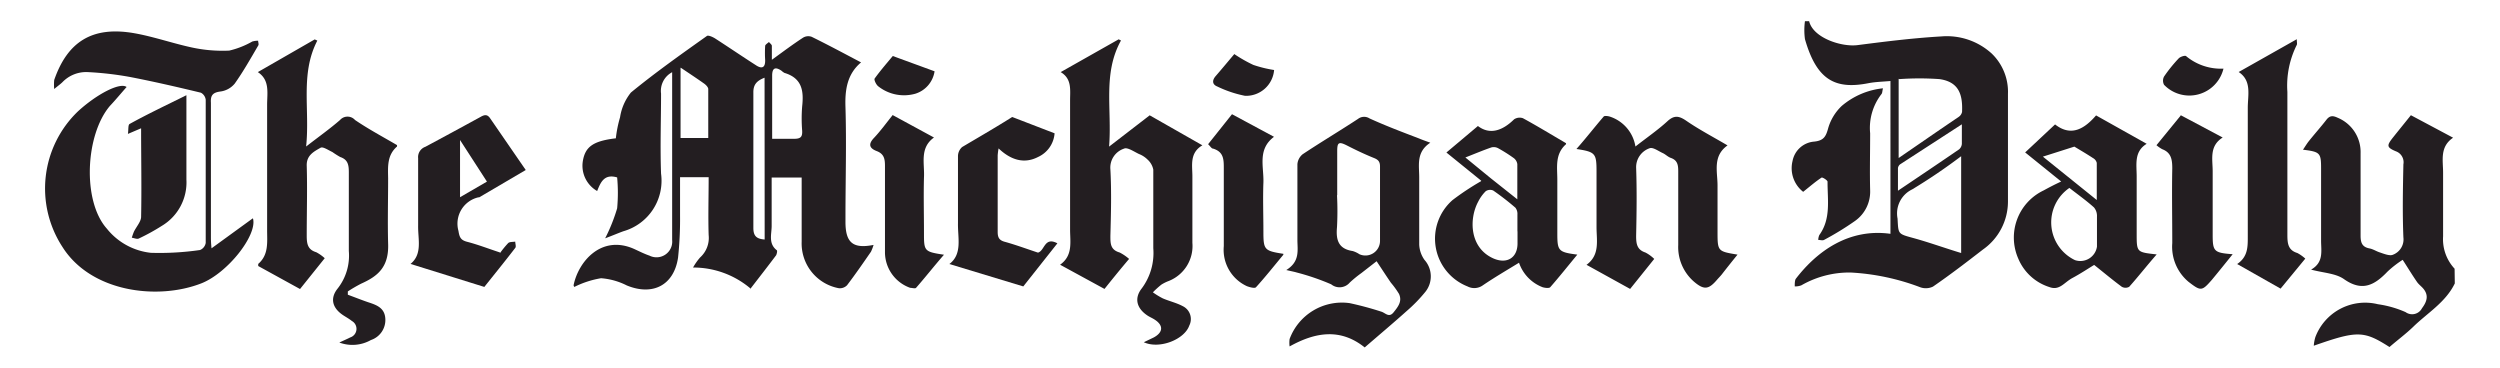 <svg id="Layer_1" data-name="Layer 1" xmlns="http://www.w3.org/2000/svg" viewBox="0 0 249.98 36.83"><path d="M196.17,12.43l-6.17,4a.57.57,0,0,0-.22.38c0,.69,0,1.38,0,2.26,2.17-1.46,4.15-2.79,6.12-4.14a.81.81,0,0,0,.27-.55c0-.61,0-1.22,0-2m-6.32-4.5v7.92c2.07-1.42,4-2.76,6-4.11a.8.8,0,0,0,.34-.5c.07-1.65-.26-3-2.26-3.28a28.44,28.44,0,0,0-4,0M196.1,25.3V15.62a56.57,56.57,0,0,1-4.9,3.32,2.66,2.66,0,0,0-1.46,2.91c.09,1.56,0,1.52,1.57,1.95s3.14,1,4.79,1.5M180.9,2.12c.39,1.66,3.22,2.6,4.85,2.39,2.79-.36,5.59-.71,8.39-.87a6.66,6.66,0,0,1,5,1.7,5.31,5.31,0,0,1,1.64,4.05c0,3.58,0,7.17,0,10.76a5.86,5.86,0,0,1-2.5,4.8c-1.63,1.26-3.27,2.52-5,3.71a1.65,1.65,0,0,1-1.28.06,23,23,0,0,0-6.94-1.47,9.62,9.62,0,0,0-4.94,1.28,1.76,1.76,0,0,1-.66.11c0-.25,0-.56.09-.74,2.17-2.84,5.38-5.09,9.48-4.52V8.1c-.75.07-1.49.08-2.21.22-3.36.66-5.18-.36-6.34-4.41a6.68,6.68,0,0,1,0-1.79Z" fill="#231e21"/><path d="M245.46,28.34c-.92,1.9-2.74,2.95-4.18,4.36-.74.71-1.57,1.32-2.35,2-2.57-1.64-3.21-1.66-7.57-.13a3.87,3.87,0,0,1,.16-.87,5.32,5.32,0,0,1,6.25-3.28,10.48,10.48,0,0,1,2.77.79,1.11,1.11,0,0,0,1.64-.39c.48-.64.7-1.27.14-1.95-.2-.24-.47-.43-.64-.68-.47-.68-.9-1.39-1.43-2.21a10.32,10.32,0,0,0-1.51,1.17c-1.28,1.34-2.52,2.06-4.36.76-.83-.58-2-.61-3.29-.95,1.28-.73,1-1.85,1-2.89,0-2.41,0-4.81,0-7.21,0-1.57-.09-1.68-1.81-1.89.23-.34.4-.63.62-.9.56-.7,1.17-1.38,1.72-2.09.34-.44.65-.43,1.12-.21a3.71,3.71,0,0,1,2.3,3.56q0,4.11,0,8.24c0,.69.15,1.13.89,1.27.36.07.69.29,1,.39s1,.39,1.32.25a1.64,1.64,0,0,0,1.07-1.75c-.1-2.43-.05-4.87,0-7.3a1.16,1.16,0,0,0-.75-1.3c-.95-.4-.93-.58-.26-1.42s1.17-1.45,1.76-2.19l4.22,2.25c-1.35.92-1,2.25-1,3.5,0,2.12,0,4.25,0,6.37a4.33,4.33,0,0,0,1.15,3.23Z" fill="#231e21"/><path d="M68.05,6.8v7h2.77c0-1.67,0-3.28,0-4.89,0-.19-.23-.42-.41-.55-.76-.54-1.54-1.05-2.34-1.59m8.38,1c-.77.3-1.13.68-1.12,1.48q0,6.78,0,13.55c0,.83.35,1.09,1.13,1.15Zm.76,6.11c.8,0,1.49,0,2.17,0s.86-.18.83-.81a15.17,15.17,0,0,1,0-2.43c.17-1.54,0-2.82-1.77-3.35a1.54,1.54,0,0,1-.3-.22c-.61-.41-.92-.28-.93.46,0,2.05,0,4.11,0,6.34m-2.14,15a8.85,8.85,0,0,0-5.77-2.12,5.81,5.81,0,0,1,.7-1,2.64,2.64,0,0,0,.86-2.25c-.06-1.9,0-3.8,0-5.78H68c0,1.31,0,2.58,0,3.85a36.4,36.4,0,0,1-.2,4.19c-.41,2.77-2.54,3.85-5.13,2.78a6.81,6.81,0,0,0-2.57-.72,9.4,9.4,0,0,0-2.65.86c0,.06-.11-.09-.09-.19.48-2.31,2.72-5,5.95-3.64.54.24,1.07.52,1.63.71A1.57,1.57,0,0,0,67.21,24c0-1,0-2.06,0-3.09V7.22a2.11,2.11,0,0,0-1.11,2.14c0,2.65-.1,5.31,0,8a5.25,5.25,0,0,1-3.76,5.76c-.53.19-1,.4-1.83.71a17.52,17.52,0,0,0,1.2-3,16.72,16.72,0,0,0,0-3.09c-1.3-.38-1.65.49-2,1.36a2.91,2.91,0,0,1-1.43-3c.24-1.41,1-2,3.3-2.27A12,12,0,0,1,62,11.73a5.18,5.18,0,0,1,1.09-2.48c2.44-2,5-3.81,7.59-5.65.14-.11.6.1.85.26,1.36.88,2.7,1.79,4.07,2.67.61.4.93.21.91-.53a10.91,10.91,0,0,1,0-1.4c0-.14.24-.27.38-.4.1.13.28.25.29.38,0,.4,0,.8,0,1.4,1.13-.82,2.09-1.54,3.1-2.2a1,1,0,0,1,.88-.1c1.63.8,3.25,1.67,4.94,2.56,0-.15,0-.06,0,0C84.7,7.41,84.48,9,84.54,10.72c.11,3.65,0,7.3,0,11v.47c0,2.07.74,2.71,2.81,2.3a4.45,4.45,0,0,1-.26.68c-.78,1.13-1.56,2.26-2.39,3.35a1,1,0,0,1-.82.3,4.55,4.55,0,0,1-3.72-4.64c0-2.12,0-4.23,0-6.43h-3c0,1.62,0,3.23,0,4.84,0,.82-.35,1.76.51,2.43.08.05,0,.38-.06.5-.84,1.12-1.7,2.22-2.61,3.4" fill="#231e21"/><path d="M25.31,21.9c.38,1.67-2.56,5.4-5.17,6.43-4.39,1.72-11.07.88-13.91-3.66A10.69,10.69,0,0,1,7.79,11.14C9.66,9.42,12,8.2,12.66,8.7,12.1,9.33,11.55,10,11,10.58c-2.46,2.87-2.8,9.51-.31,12.29a6.52,6.52,0,0,0,4.4,2.41A28.25,28.25,0,0,0,20,25a.93.93,0,0,0,.57-.71c0-4.77,0-9.55,0-14.32a.93.93,0,0,0-.48-.7c-2.37-.57-4.74-1.12-7.13-1.58a32.62,32.62,0,0,0-4.18-.48,3.29,3.29,0,0,0-2.53,1c-.19.19-.41.34-.83.69a4.84,4.84,0,0,1,0-.9c1.32-3.8,3.77-5.42,8-4.68,1.93.34,3.8,1,5.73,1.42a14.5,14.5,0,0,0,3.77.32,8.53,8.53,0,0,0,2.31-.91,2.14,2.14,0,0,1,.58-.08c0,.17.1.38,0,.5-.75,1.28-1.48,2.58-2.34,3.79a2.23,2.23,0,0,1-1.43.79c-.77.1-1,.39-.95,1.13,0,4.46,0,8.92,0,13.38,0,.27,0,.55.06,1.17l4.13-3" fill="#231e21"/><path d="M30,28.9l-4.18-2.3c0-.09,0-.18,0-.21,1.06-.92.89-2.16.89-3.37,0-4.18,0-8.36,0-12.54,0-1.19.29-2.47-.93-3.27l5.69-3.27.26.12C30,7.39,31,10.93,30.61,14.65,31.9,13.65,33,12.87,34,12A1,1,0,0,1,35.5,12c1.34.91,2.78,1.68,4.2,2.51,0,0,0,.12,0,.14-1,.87-.91,2-.89,3.17,0,2.19-.06,4.37,0,6.55.09,2.39-1.1,3.28-2.71,4a14.62,14.62,0,0,0-1.32.77l0,.33c.68.25,1.36.52,2,.74.86.28,1.69.56,1.75,1.66A2.11,2.11,0,0,1,37.09,34a3.75,3.75,0,0,1-3.16.25c.49-.23.8-.36,1.09-.51a.9.9,0,0,0,.17-1.64c-.26-.21-.57-.38-.86-.57-1.09-.71-1.37-1.69-.56-2.69a5.33,5.33,0,0,0,1.11-3.75c0-2.62,0-5.24,0-7.86,0-.72-.08-1.27-.86-1.53a8.62,8.62,0,0,1-.79-.5c-.39-.18-.94-.56-1.17-.43-.66.38-1.42.75-1.39,1.79.07,2.34,0,4.68,0,7,0,.79.08,1.4.95,1.66a4,4,0,0,1,.85.6L30,28.9" fill="#231e21"/><path d="M106,26.47c1.3-.92,1-2.26,1-3.51,0-4.31,0-8.62,0-12.92,0-1.06.19-2.16-.94-2.83l5.8-3.28.23.12c-1.84,3.31-.89,6.86-1.19,10.61l4.06-3.13,5.27,3c-1.3.76-1,2-1,3.11,0,2.21,0,4.43,0,6.65a3.76,3.76,0,0,1-2.35,3.8,4,4,0,0,0-.75.37,8.82,8.82,0,0,0-.85.77,7.33,7.33,0,0,0,1,.61c.65.28,1.37.44,2,.78a1.43,1.43,0,0,1,.64,1.93c-.49,1.41-3,2.39-4.55,1.67l1-.48c.92-.5,1-1.19.09-1.78-.21-.14-.45-.24-.66-.37-1.12-.71-1.44-1.74-.62-2.77a5.93,5.93,0,0,0,1.14-4c0-2.62,0-5.24,0-7.86a1.82,1.82,0,0,0-.57-1,2.51,2.51,0,0,0-.86-.56c-.49-.23-1.16-.7-1.49-.54a2,2,0,0,0-1.37,2.08c.12,2.21.06,4.43,0,6.65,0,.77,0,1.39.93,1.66a4.62,4.62,0,0,1,.94.64c-.85,1-1.66,2-2.46,3L106,26.47" fill="#231e21"/><path d="M133.69,19.52a30.65,30.65,0,0,1,0,3.18c-.12,1.27.12,2.18,1.56,2.4a2.47,2.47,0,0,1,.68.32,1.46,1.46,0,0,0,2.06-1.3c0-2.49,0-5,0-7.48,0-.51-.21-.69-.65-.86-.89-.36-1.77-.78-2.63-1.22s-1-.31-1,.56c0,1.47,0,2.94,0,4.4M128.62,27c1.39-.86,1.11-2,1.11-3,0-2.53,0-5.06,0-7.58a1.43,1.43,0,0,1,.53-1c1.82-1.21,3.7-2.33,5.53-3.53a1,1,0,0,1,1.15-.05c1.62.74,3.29,1.37,4.94,2,.3.13.62.24,1.14.43-1.43.93-1.11,2.24-1.11,3.45,0,2.25,0,4.49,0,6.74a2.85,2.85,0,0,0,.53,1.53,2.47,2.47,0,0,1,.11,3.16,15,15,0,0,1-1.88,1.94c-1.37,1.23-2.78,2.41-4.21,3.65-2.41-1.93-4.91-1.55-7.51-.1a2.86,2.86,0,0,1,0-.74,5.58,5.58,0,0,1,6-3.59,32.06,32.06,0,0,1,3.16.85c.4.11.77.65,1.23.08s.89-1.11.55-1.85a8.58,8.58,0,0,0-.81-1.12c-.46-.67-.9-1.35-1.43-2.15l-1.53,1.19a11.72,11.72,0,0,0-1.16.95,1.33,1.33,0,0,1-1.85.17,23.64,23.64,0,0,0-3.44-1.18c-.23-.07-.46-.11-1.06-.25" fill="#231e21"/><path d="M157.63,14.9c1-1.13,1.82-2.2,2.73-3.25.08-.09.4-.05.58,0a3.77,3.77,0,0,1,2.59,3c1.15-.9,2.23-1.64,3.18-2.51.69-.64,1.17-.57,1.91-.06,1.28.88,2.66,1.6,4.12,2.46-1.51,1.07-1,2.62-1,4s0,3.06,0,4.59c0,2,0,2,2,2.33-.56.69-1.07,1.33-1.59,2-.14.17-.3.33-.44.49-.85,1-1.31,1.08-2.33.21a4.58,4.58,0,0,1-1.57-3.66c0-2.46,0-4.93,0-7.39,0-.62-.08-1.09-.74-1.32-.29-.1-.52-.35-.8-.48-.45-.2-1-.63-1.34-.48a2,2,0,0,0-1.33,1.92c.08,2.27.05,4.56,0,6.83,0,.78.07,1.39.93,1.67a3.72,3.72,0,0,1,.88.64l-2.41,3-4.36-2.41c1.36-1,1-2.43,1-3.77q0-2.76,0-5.52c0-1.85-.09-2-2-2.29" fill="#231e21"/><path d="M146.53,15.75l2.53,2.07,2.66,2.11c0-1.3,0-2.41,0-3.52a.92.92,0,0,0-.34-.59,15,15,0,0,0-1.58-1,.92.92,0,0,0-.67-.08c-.84.29-1.67.64-2.59,1m5.19,7.39c0-.56,0-1.13,0-1.69a1,1,0,0,0-.2-.67,26.31,26.31,0,0,0-2.22-1.72.78.78,0,0,0-.75.07,4,4,0,0,0-.76,1.06c-.91,1.7-.87,4.56,1.48,5.64,1.35.62,2.46,0,2.46-1.48V23.14m-3.63-5.07-3.48-2.82,3.15-2.65c1.16.89,2.42.51,3.62-.67a1,1,0,0,1,.88-.11c1.45.79,2.86,1.65,4.31,2.5,0,0,0,.07,0,.1-1.13,1-.87,2.3-.87,3.55,0,1.78,0,3.56,0,5.34s.09,1.9,2,2.15c-.94,1.14-1.8,2.22-2.71,3.26-.11.12-.53.07-.76,0a4,4,0,0,1-2.36-2.45c-1.24.76-2.44,1.46-3.59,2.24a1.47,1.47,0,0,1-1.56.13A5.13,5.13,0,0,1,145.25,20a26.38,26.38,0,0,1,2.84-1.88" fill="#231e21"/><path d="M204.27,15.66,209.66,20c0-1.38,0-2.54,0-3.71a.75.75,0,0,0-.37-.48c-.67-.44-1.36-.84-1.87-1.15l-3.14,1m2.63,3.14a4.18,4.18,0,0,0,.57,7.21,1.68,1.68,0,0,0,2.2-1.35c0-1,0-2,0-3a1.33,1.33,0,0,0-.3-.92c-.78-.7-1.64-1.31-2.46-1.95m-4.43-3.54,3-2.81c1.65,1.3,3,.37,4.1-.9l5.06,2.84c-1.28.78-1,2.06-1,3.25,0,1.9,0,3.8,0,5.71s0,1.87,2,2.1c-1,1.14-1.83,2.21-2.75,3.24a.76.76,0,0,1-.73,0c-.88-.65-1.72-1.35-2.77-2.19-.55.33-1.34.86-2.18,1.31s-1.28,1.29-2.31.9a5,5,0,0,1-3.09-2.82,5.22,5.22,0,0,1,2.53-6.84c.51-.28,1-.54,1.75-.89l-3.59-2.9" fill="#231e21"/><path d="M46,19.72l2.69-1.56L46,14ZM50,25.3a9.91,9.91,0,0,1,.82-1c.15-.13.46-.1.7-.14,0,.21.11.5,0,.63-1.06,1.38-2.16,2.73-3.09,3.9l-7.38-2.3c1.22-1,.73-2.49.76-3.84,0-2.25,0-4.49,0-6.74a1.09,1.09,0,0,1,.72-1.13c1.87-1,3.71-2,5.54-3,.42-.24.68-.23.94.15L52.57,17l-4.65,2.73-.08,0a2.7,2.7,0,0,0-2,3.35c.1.62.21.92.84,1.09,1.09.28,2.14.69,3.3,1.07" fill="#231e21"/><path d="M223.67,26.42c1.12-.74,1.09-1.75,1.09-2.81,0-4.27,0-8.54,0-12.82,0-1.29.42-2.71-.91-3.59l5.81-3.28c0,.29.05.46,0,.57a9.08,9.08,0,0,0-.94,4.7c0,4.77,0,9.54,0,14.31,0,.86.08,1.52,1,1.8a3.93,3.93,0,0,1,.79.56l-2.47,3-4.36-2.47" fill="#231e21"/><path d="M101.27,11.72l4.18,1.61a2.83,2.83,0,0,1-1.66,2.37c-1.4.72-2.73.29-3.94-.86a6.57,6.57,0,0,0-.09.69c0,2.56,0,5.12,0,7.67,0,.63.22.86.79,1,1.1.31,2.18.71,3.24,1.06.68-.18.63-1.63,1.94-.93l-3.41,4.31L94.93,26.4c1.32-1,.83-2.61.86-4.06,0-2.24,0-4.48,0-6.73a1.23,1.23,0,0,1,.42-.91c1.69-1,3.42-2,5-3" fill="#231e21"/><path d="M218,11.49l4.25,2.26c-1.36.86-1,2.16-1,3.38,0,2.12,0,4.24,0,6.35,0,1.66.13,1.8,2,1.94-.74.92-1.4,1.74-2.08,2.56-1,1.14-1.1,1.15-2.31.22a4.57,4.57,0,0,1-1.65-3.89c0-2.49-.05-5,0-7.48,0-.88-.11-1.57-1-1.91a3.21,3.21,0,0,1-.58-.4l2.45-3" fill="#231e21"/><path d="M128.32,25.48c-.94,1.13-1.8,2.22-2.73,3.24-.12.14-.64,0-.92-.11a4,4,0,0,1-2.3-4c0-2.58,0-5.17,0-7.75,0-.91,0-1.67-1.07-2-.16,0-.28-.24-.5-.44l2.39-3,4.2,2.26c-1.68,1.26-1,3-1.06,4.59s0,3.24,0,4.86c0,1.85.08,1.95,2,2.25" fill="#231e21"/><path d="M89.23,11.49l4.16,2.26c-1.46,1.05-.92,2.6-1,4-.05,1.83,0,3.67,0,5.51s0,1.91,2,2.21c-1,1.15-1.86,2.25-2.79,3.31-.08.1-.42,0-.59,0a3.78,3.78,0,0,1-2.52-3.51c0-2.89,0-5.79,0-8.69,0-.68-.09-1.19-.82-1.47s-.89-.68-.27-1.33,1.22-1.48,1.85-2.26" fill="#231e21"/><path d="M180.3,19.18a3,3,0,0,1-1.06-3.08,2.39,2.39,0,0,1,2.15-1.94c1-.1,1.2-.54,1.43-1.4a5,5,0,0,1,1.33-2.16,7.57,7.57,0,0,1,4.13-1.77c-.07.3-.06.48-.15.58A5.52,5.52,0,0,0,187,13.33c0,1.9-.05,3.8,0,5.7a3.58,3.58,0,0,1-1.51,3.06,29.53,29.53,0,0,1-3.1,1.9c-.15.08-.39,0-.58,0a1.26,1.26,0,0,1,.11-.49c1.18-1.64.81-3.52.82-5.33,0-.15-.52-.47-.6-.41-.58.38-1.11.84-1.81,1.4" fill="#231e21"/><path d="M14.15,12.81l-1.36.58c.07-.44,0-.91.18-1,1.81-1,3.66-1.87,5.67-2.87v2.09c0,2.11,0,4.23,0,6.35a5.06,5.06,0,0,1-2.47,4.63,20.4,20.4,0,0,1-2.29,1.26c-.18.09-.47-.05-.7-.08a6.08,6.08,0,0,1,.21-.6c.24-.49.7-1,.72-1.46.06-2.92,0-5.84,0-8.9" fill="#231e21"/><path d="M123.41,5.4a14,14,0,0,0,1.91,1.09A12.26,12.26,0,0,0,127.4,7a2.81,2.81,0,0,1-2.91,2.58,11.47,11.47,0,0,1-2.79-.94c-.45-.18-.53-.56-.17-1,.65-.75,1.28-1.51,1.88-2.22" fill="#231e21"/><path d="M222.33,6.86a3.51,3.51,0,0,1-5.94,1.62.87.87,0,0,1,0-.83,14.82,14.82,0,0,1,1.46-1.81c.16-.17.63-.32.74-.23a5.44,5.44,0,0,0,3.79,1.25" fill="#231e21"/><path d="M89.27,5.6l4.18,1.53a2.78,2.78,0,0,1-1.92,2.24,4.16,4.16,0,0,1-3.7-.73c-.22-.16-.46-.67-.37-.79.61-.85,1.31-1.64,1.81-2.25" fill="#231e21"/></svg>